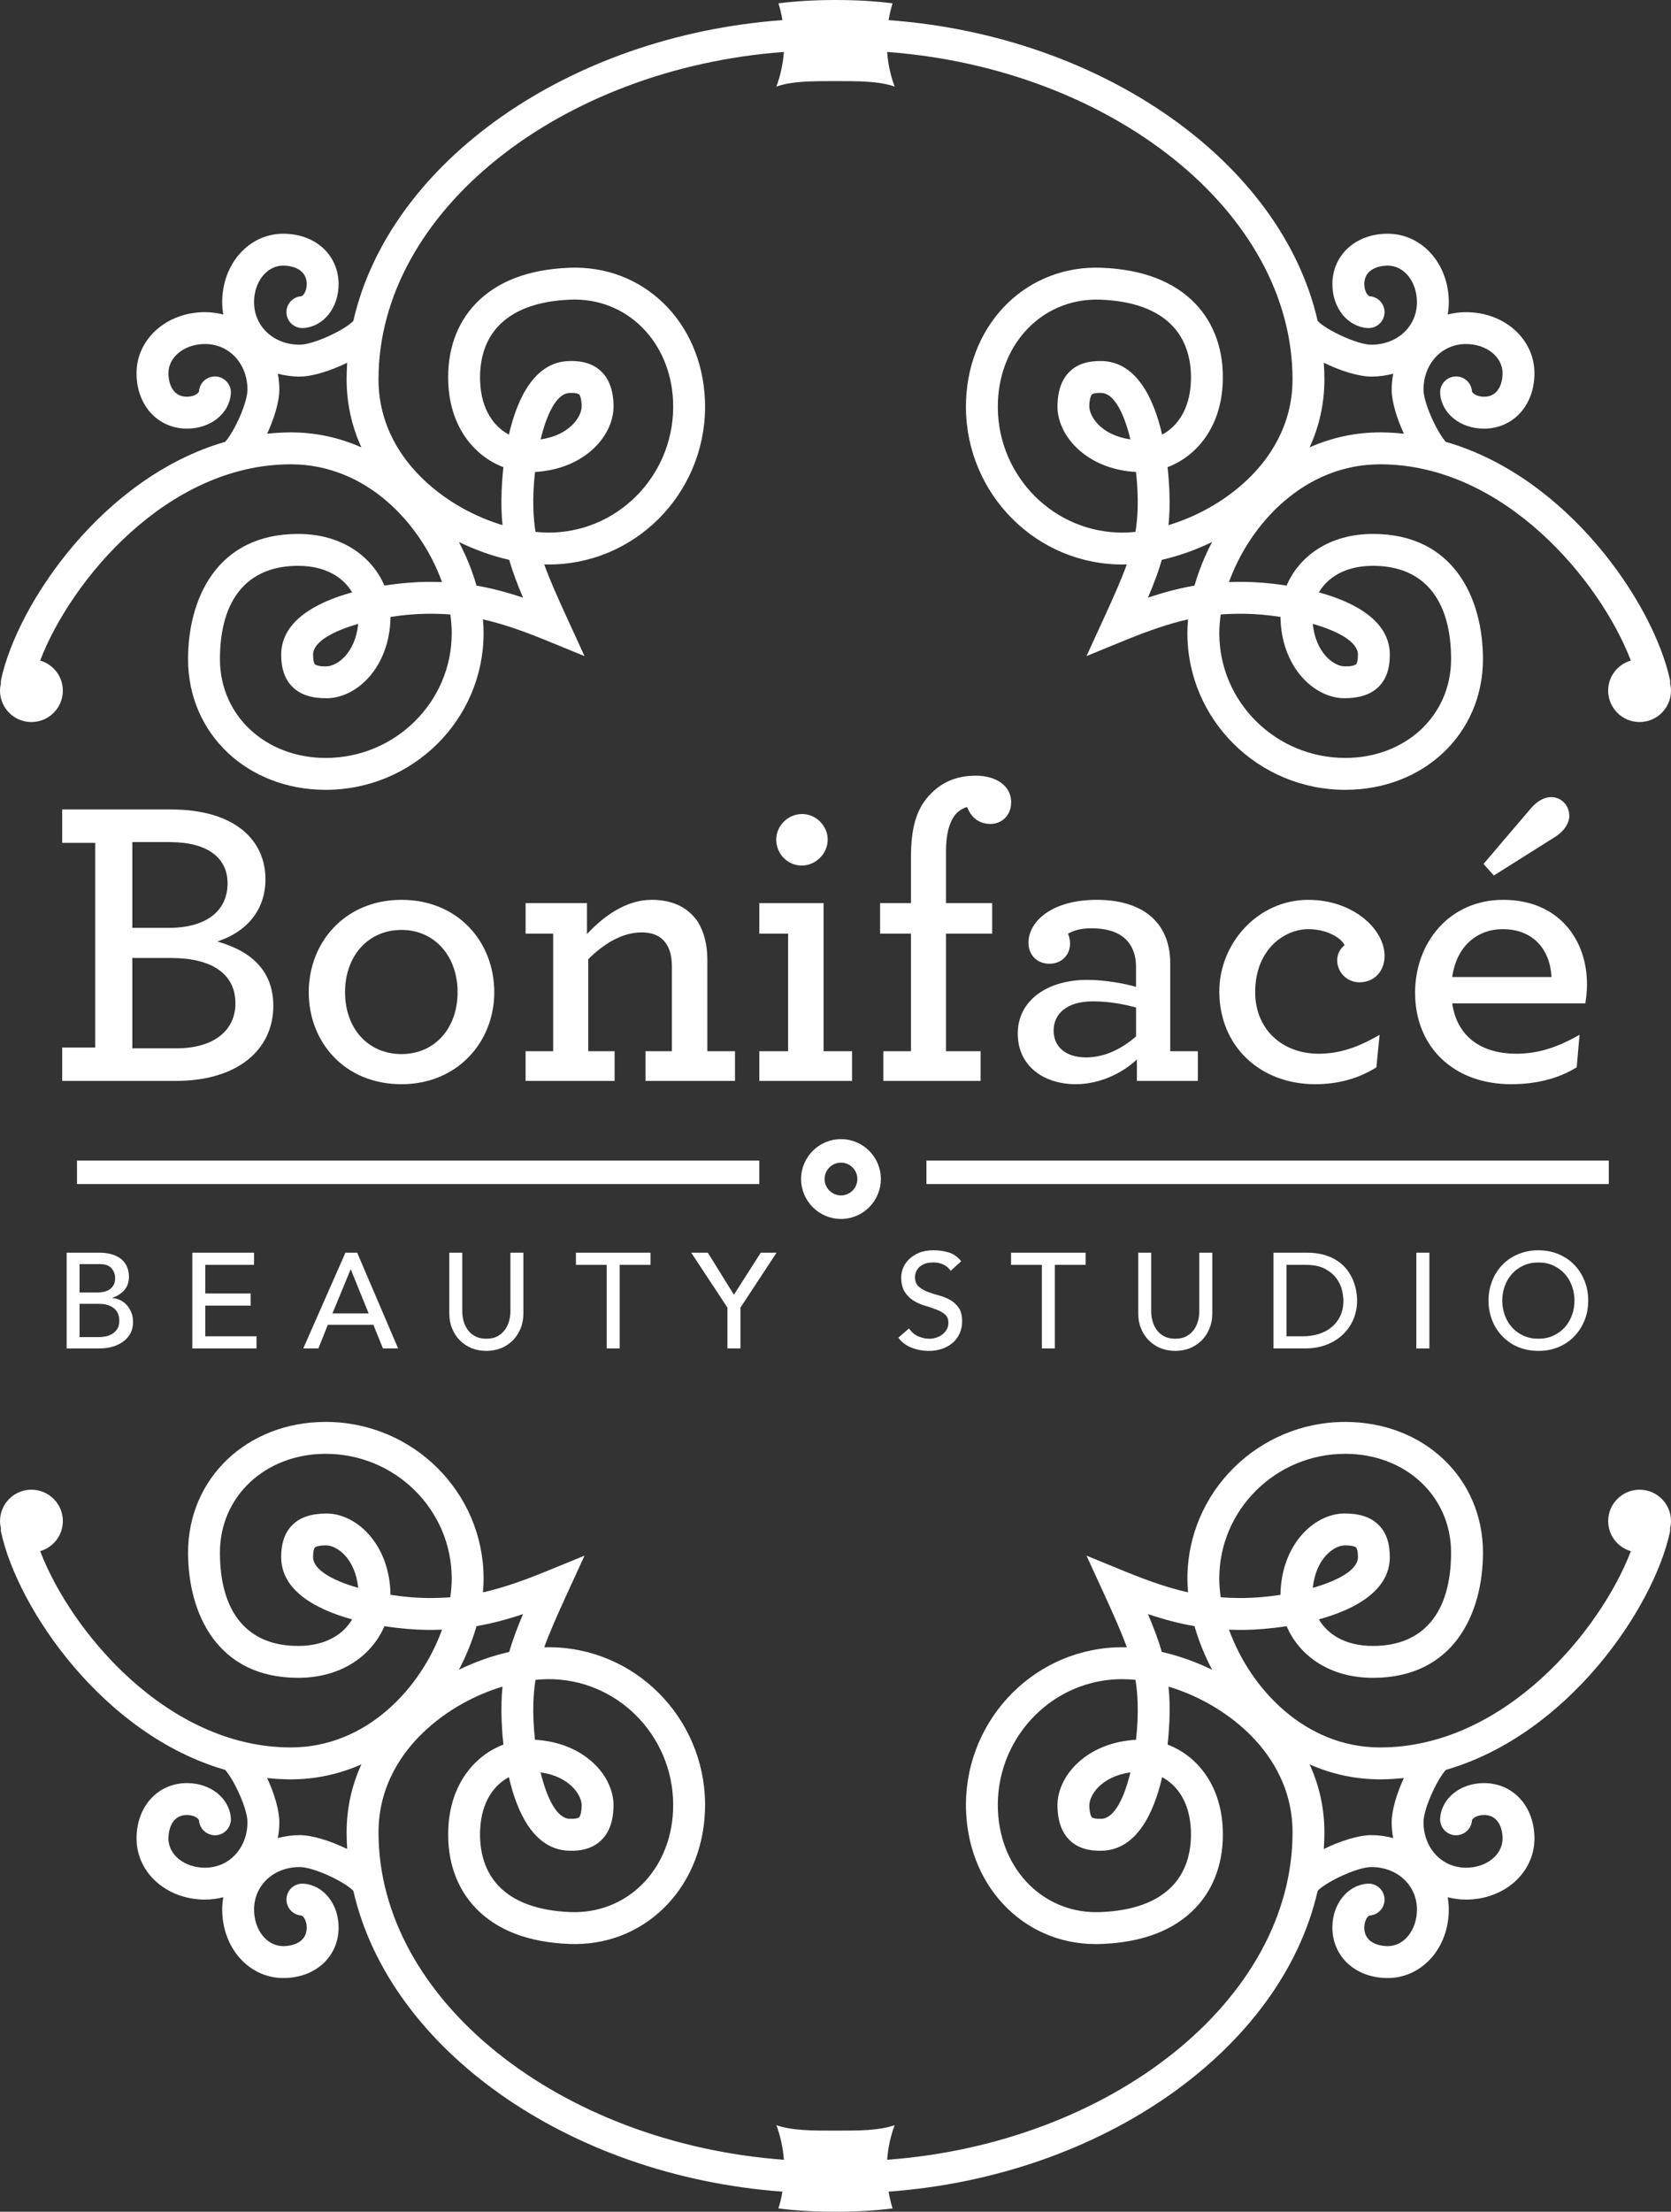 <?xml version="1.0" encoding="utf-8"?>
<!-- Generator: Adobe Illustrator 16.0.0, SVG Export Plug-In . SVG Version: 6.00 Build 0)  -->
<!DOCTYPE svg PUBLIC "-//W3C//DTD SVG 1.1//EN" "http://www.w3.org/Graphics/SVG/1.1/DTD/svg11.dtd">
<svg version="1.1" xmlns="http://www.w3.org/2000/svg" xmlns:xlink="http://www.w3.org/1999/xlink" x="0px" y="0px"
	 width="181.256px" height="239.738px" viewBox="0 0 181.256 239.738" enable-background="new 0 0 181.256 239.738"
	 xml:space="preserve">
<rect x="0" y="0" width="181.256" height="239.738" fill="#333333" stroke="none"/>
<g id="Layer_1">
</g>
<g id="Layer_2">
</g>
<g id="Boniface">
</g>
<g id="PinkF">
</g>
<g id="WhiteF">
</g>
<g id="WhiteLogo">
	<g>
		<path fill="#FFFFFF" d="M177.85,161.474c-1.882,0-3.408,1.525-3.408,3.406c0,1.553,1.042,2.844,2.46,3.258
			c-3.318,8.65-13.755,21.273-27.192,21.273c-8.19,0-14.103-6.407-16.397-12.766c0.556,0.024,1.124,0.027,1.701,0.024
			c1.147-0.013,2.772-0.128,4.548-0.401c1.306,3.055,4.507,5.597,9.37,5.597c8.794,0,11.928-7.015,11.928-13.58
			c0-8.071-6.422-14.158-14.938-14.158c-9.442,0-17.121,7.616-17.121,16.979c0,0.487,0.021,0.989,0.069,1.495
			c-2.043-0.459-4.232-1.201-6.963-2.319l-4.05-1.659l1.825,3.979c1.14,2.487,1.965,4.344,2.545,5.956
			c-0.399-0.012-0.798-0.01-1.188,0.006c-9.353,0.392-16.642,8.385-16.246,17.813c0.354,8.509,6.717,14.712,14.771,14.333
			c4.409-0.181,7.805-1.493,10.102-3.893c2.084-2.18,3.111-5.149,2.967-8.587c-0.203-4.858-2.875-7.954-5.983-9.128
			c0.201-1.786,0.245-3.415,0.212-4.561c-0.019-0.602-0.055-1.173-0.111-1.725c2.916,0.881,6.027,2.504,8.622,4.99
			c2.202,2.114,4.831,5.704,4.831,10.812c0,18.172-19.699,33.691-43.974,35.488c0.1-1.337,0.381-2.601,0.815-3.751
			c-1.707,0.587-3.799,0.592-6.416,0.592c-2.619,0-4.709-0.005-6.414-0.592c0.433,1.15,0.713,2.414,0.814,3.751
			c-24.277-1.797-43.972-17.316-43.972-35.488c0-5.107,2.625-8.697,4.83-10.812c2.595-2.486,5.705-4.109,8.62-4.99
			c-0.055,0.552-0.092,1.123-0.11,1.723c-0.035,1.147,0.011,2.776,0.21,4.562c-3.106,1.176-5.778,4.27-5.981,9.128
			c-0.145,3.438,0.881,6.407,2.966,8.587c2.296,2.399,5.694,3.712,10.103,3.893c8.023,0.358,14.415-5.824,14.77-14.333
			c0.395-9.429-6.894-17.422-16.248-17.813c-0.39-0.016-0.784-0.016-1.183-0.006c0.576-1.612,1.403-3.469,2.544-5.956l1.824-3.979
			l-4.052,1.659c-2.73,1.118-4.92,1.86-6.963,2.319c0.048-0.506,0.068-1.008,0.068-1.495c0-9.362-7.679-16.979-17.118-16.979
			c-8.516,0-14.938,6.087-14.938,14.158c0,6.565,3.134,13.58,11.928,13.58c4.861,0,8.064-2.542,9.369-5.597
			c1.776,0.273,3.401,0.389,4.547,0.401c0.575,0.007,1.147,0,1.703-0.024c-2.297,6.358-8.209,12.766-16.399,12.766
			c-13.436,0-23.875-12.623-27.191-21.273c1.416-0.414,2.46-1.705,2.46-3.258c0-1.881-1.524-3.406-3.41-3.406
			c-1.882,0-3.406,1.525-3.406,3.406c0,0.265,0.037,0.517,0.095,0.762c-0.011,0.148-0.007,0.305,0.029,0.461
			c1.793,8.209,11.029,21.916,24.3,25.742c0.979,1.09,2.418,4.222,2.418,5.655c0,2.82-1.979,4.948-4.605,4.948
			c-2.226,0-3.968-1.392-3.968-3.171c0-0.427,0.096-2.542,2.02-2.542c0.817,0,1.285,0.417,1.298,0.59
			c0.069,0.951,0.884,1.654,1.849,1.604c0.951-0.067,1.669-0.897,1.604-1.849c-0.154-2.168-2.195-3.803-4.75-3.803
			c-3.173,0-5.479,2.523-5.479,5.999c0,3.718,3.262,6.628,7.427,6.628c0.687,0,1.349-0.095,1.982-0.257
			c-0.072,0.435-0.118,0.878-0.118,1.331c0,4.166,2.91,7.429,6.626,7.429c3.478,0,6-2.305,6-5.48c0-2.553-1.635-4.595-3.802-4.748
			c-0.972-0.064-1.78,0.651-1.848,1.604c-0.067,0.953,0.652,1.779,1.604,1.847c0.17,0.014,0.587,0.48,0.587,1.298
			c0,1.925-2.116,2.021-2.542,2.021c-1.774,0-3.169-1.742-3.169-3.969c0-2.625,2.127-4.604,4.946-4.604
			c1.518,0,4.931,1.61,5.824,2.582c3.904,17.138,23.27,30.896,46.54,32.601c-0.104,0.628-0.247,1.238-0.432,1.821
			c1.856,0.232,3.928,0.359,6.191,0.359c2.263,0,4.333-0.127,6.191-0.359c-0.185-0.583-0.325-1.193-0.434-1.821
			c23.272-1.701,42.636-15.463,46.543-32.601c0.894-0.972,4.305-2.582,5.826-2.582c2.818,0,4.943,1.979,4.943,4.604
			c0,2.227-1.393,3.969-3.169,3.969c-0.424,0-2.54-0.096-2.54-2.021c0-0.817,0.417-1.284,0.587-1.298
			c0.955-0.067,1.672-0.894,1.605-1.847c-0.07-0.952-0.894-1.67-1.849-1.604c-2.168,0.153-3.805,2.195-3.805,4.748
			c0,3.176,2.525,5.48,6.001,5.48c3.717,0,6.627-3.263,6.627-7.429c0-0.453-0.048-0.896-0.119-1.331
			c0.633,0.162,1.297,0.257,1.982,0.257c4.167,0,7.427-2.91,7.427-6.628c0-3.476-2.305-5.999-5.477-5.999
			c-2.557,0-4.598,1.635-4.75,3.803c-0.066,0.951,0.652,1.781,1.604,1.849c0.968,0.05,1.779-0.653,1.845-1.604
			c0.013-0.173,0.483-0.59,1.301-0.59c1.921,0,2.02,2.115,2.02,2.542c0,1.779-1.743,3.171-3.97,3.171
			c-2.624,0-4.606-2.128-4.606-4.948c0-1.434,1.439-4.565,2.421-5.655c13.268-3.826,22.505-17.533,24.3-25.742
			c0.036-0.156,0.038-0.312,0.029-0.461c0.057-0.245,0.093-0.497,0.093-0.762C181.256,162.999,179.731,161.474,177.85,161.474z
			 M129.178,198.373c0.071,1.729-0.221,4.179-2.012,6.055c-1.656,1.732-4.264,2.684-7.745,2.828
			c-6.081,0.276-10.9-4.481-11.175-11.021c-0.314-7.527,5.49-13.907,12.938-14.217c0.166-0.006,0.334-0.008,0.508-0.008
			c0.47,0,0.965,0.022,1.477,0.077c0.132,0.813,0.205,1.645,0.235,2.559c0.035,1.206-0.025,2.564-0.181,3.935
			c-5.391,0.297-8.614,3.96-8.52,7.263c0.048,1.649,0.501,2.851,1.384,3.675c0.85,0.791,2.014,1.146,3.539,1.083
			c3.611-0.154,5.501-3.937,6.432-7.972C127.621,193.468,129.046,195.25,129.178,198.373z M122.617,192.112
			c-0.671,2.779-1.743,4.976-3.136,5.033c-0.614,0.02-0.936-0.064-1.036-0.157c-0.115-0.11-0.262-0.5-0.285-1.245
			C118.129,194.619,119.423,192.566,122.617,192.112z M126.025,179.059c-0.373-1.296-0.872-2.616-1.506-4.104
			c1.812,0.609,3.45,1.033,5.051,1.308c0.454,1.591,1.101,3.191,1.908,4.727C129.71,180.128,127.858,179.474,126.025,179.059z
			 M132.257,171.105c0-7.457,6.128-13.521,13.664-13.521c6.546,0,11.479,4.601,11.479,10.7c0,6.528-3.008,10.124-8.47,10.124
			c-3.127,0-4.967-1.352-5.87-2.878c3.993-1.099,7.695-3.145,7.695-6.758c0-1.532-0.4-2.674-1.225-3.491
			c-0.862-0.85-2.087-1.241-3.729-1.231c-3.306,0.044-6.834,3.417-6.906,8.817c-1.36,0.209-2.715,0.33-3.921,0.344
			c-0.887,0.008-1.734-0.014-2.562-0.079C132.312,172.438,132.257,171.76,132.257,171.105z M142.401,172.114
			c0.323-3.213,2.319-4.589,3.444-4.604c0.025-0.003,0.048-0.003,0.075-0.003c0.692,0,1.067,0.126,1.182,0.237
			c0.096,0.093,0.196,0.414,0.196,1.028C147.299,170.164,145.151,171.327,142.401,172.114z M57.853,184.646
			c0.028-0.914,0.103-1.745,0.234-2.559c0.703-0.074,1.372-0.09,1.984-0.069c7.45,0.31,13.254,6.689,12.938,14.217
			c-0.272,6.54-5.053,11.267-11.172,11.021c-3.483-0.145-6.089-1.096-7.746-2.828c-1.794-1.876-2.083-4.326-2.012-6.052
			c0.13-3.126,1.556-4.908,3.119-5.747c0.929,4.035,2.818,7.817,6.433,7.972c1.526,0.075,2.687-0.292,3.536-1.083
			c0.885-0.824,1.336-2.025,1.384-3.675c0.094-3.303-3.129-6.966-8.52-7.263C57.88,187.21,57.816,185.85,57.853,184.646z
			 M58.641,192.112c3.194,0.454,4.488,2.507,4.455,3.631c-0.021,0.745-0.168,1.135-0.285,1.245
			c-0.099,0.093-0.422,0.177-1.036,0.157C60.386,197.088,59.31,194.892,58.641,192.112z M51.688,176.263
			c1.603-0.274,3.236-0.701,5.049-1.308c-0.633,1.487-1.131,2.808-1.504,4.104c-1.835,0.415-3.688,1.069-5.453,1.931
			C50.584,179.454,51.233,177.854,51.688,176.263z M46.28,173.212c-1.205-0.014-2.561-0.135-3.922-0.344
			c-0.071-5.4-3.6-8.773-6.902-8.817c-1.638,0.01-2.869,0.382-3.729,1.231c-0.826,0.817-1.228,1.959-1.228,3.491
			c0,3.613,3.704,5.659,7.695,6.758c-0.903,1.526-2.741,2.878-5.868,2.878c-5.462,0-8.47-3.596-8.47-10.124
			c0-6.1,4.934-10.7,11.479-10.7c7.533,0,13.664,6.063,13.664,13.521c0,0.654-0.055,1.333-0.157,2.027
			C48.016,173.198,47.174,173.223,46.28,173.212z M38.856,172.114c-2.75-0.787-4.897-1.95-4.897-3.341
			c0-0.614,0.101-0.936,0.196-1.028c0.112-0.111,0.487-0.237,1.182-0.237c0.025,0,0.05,0,0.075,0.003
			C36.536,167.525,38.533,168.901,38.856,172.114z M32.504,198.916c-0.829,0-1.62,0.116-2.37,0.321
			c0.11-0.56,0.167-1.139,0.167-1.737c0-1.276-0.548-3.098-1.323-4.773c0.846,0.088,1.699,0.143,2.569,0.143
			c2.668,0,5.25-0.555,7.655-1.625c-1.059,2.306-1.604,4.786-1.604,7.374c0,0.604,0.022,1.205,0.062,1.801
			C35.888,199.549,33.879,198.916,32.504,198.916z M151.123,199.237c-0.751-0.205-1.542-0.321-2.368-0.321
			c-1.378,0-3.385,0.633-5.16,1.503c0.04-0.596,0.065-1.196,0.065-1.801c0-2.588-0.547-5.068-1.606-7.374
			c2.406,1.07,4.989,1.625,7.655,1.625c0.872,0,1.725-0.055,2.571-0.143c-0.775,1.676-1.323,3.497-1.323,4.773
			C150.957,198.099,151.014,198.678,151.123,199.237z"/>
		<path fill="#FFFFFF" d="M3.406,78.265c1.886,0,3.41-1.525,3.41-3.407c0-1.551-1.044-2.845-2.46-3.256
			c3.316-8.653,13.755-21.274,27.191-21.274c8.19,0,14.103,6.408,16.399,12.764c-0.556-0.021-1.124-0.027-1.703-0.021
			c-1.146,0.015-2.771,0.127-4.547,0.402c-1.305-3.059-4.508-5.598-9.369-5.598c-8.794,0-11.928,7.012-11.928,13.576
			c0,8.075,6.422,14.161,14.938,14.161c9.439,0,17.118-7.616,17.118-16.978c0-0.49-0.021-0.991-0.068-1.498
			c2.043,0.459,4.232,1.203,6.963,2.321l4.052,1.66l-1.824-3.981c-1.141-2.486-1.968-4.342-2.544-5.957
			c0.396,0.011,0.793,0.011,1.185-0.005c9.353-0.392,16.641-8.382,16.246-17.814c-0.354-8.507-6.701-14.692-14.77-14.333
			c-4.408,0.182-7.807,1.494-10.103,3.892c-2.085,2.182-3.11,5.152-2.966,8.59c0.203,4.86,2.875,7.954,5.981,9.13
			c-0.199,1.784-0.245,3.412-0.21,4.562c0.018,0.597,0.055,1.168,0.11,1.721c-2.915-0.88-6.025-2.502-8.62-4.99
			c-2.205-2.113-4.83-5.703-4.83-10.811c0-18.173,19.696-33.69,43.973-35.488c-0.103,1.336-0.382,2.602-0.815,3.752
			c1.705-0.589,3.797-0.594,6.414-0.594c2.619,0,4.709,0.005,6.416,0.594c-0.433-1.15-0.716-2.416-0.815-3.752
			c24.276,1.798,43.973,17.315,43.973,35.488c0,5.107-2.629,8.697-4.831,10.811c-2.595,2.488-5.706,4.11-8.622,4.99
			c0.057-0.553,0.093-1.124,0.111-1.721c0.033-1.148-0.011-2.778-0.212-4.562c3.108-1.177,5.78-4.27,5.983-9.13
			c0.145-3.438-0.883-6.408-2.967-8.59c-2.297-2.397-5.693-3.71-10.102-3.892c-8.041-0.353-14.417,5.825-14.771,14.333
			c-0.396,9.433,6.894,17.423,16.248,17.814c0.391,0.016,0.786,0.018,1.186,0.005c-0.58,1.615-1.405,3.471-2.545,5.957l-1.825,3.981
			l4.05-1.66c2.73-1.118,4.92-1.862,6.963-2.321c-0.048,0.507-0.069,1.008-0.069,1.498c0,9.361,7.679,16.978,17.121,16.978
			c8.516,0,14.938-6.086,14.938-14.161c0-6.564-3.133-13.576-11.928-13.576c-4.863,0-8.064,2.539-9.37,5.598
			c-1.775-0.275-3.4-0.388-4.548-0.402c-0.577-0.01-1.146,0-1.701,0.021c2.294-6.355,8.207-12.764,16.397-12.764
			c13.437,0,23.875,12.621,27.192,21.274c-1.418,0.411-2.46,1.705-2.46,3.256c0,1.882,1.526,3.407,3.408,3.407
			c1.881,0,3.406-1.525,3.406-3.407c0-0.263-0.036-0.515-0.093-0.76c0.009-0.151,0.007-0.305-0.029-0.462
			c-1.795-8.207-11.032-21.918-24.3-25.742c-0.981-1.092-2.421-4.224-2.421-5.657c0-2.82,1.982-4.947,4.606-4.947
			c2.227,0,3.97,1.395,3.97,3.171c0,0.426-0.099,2.541-2.02,2.541c-0.818,0-1.288-0.417-1.301-0.59
			c-0.066-0.951-0.878-1.662-1.845-1.604c-0.952,0.072-1.67,0.897-1.604,1.85c0.152,2.167,2.193,3.804,4.75,3.804
			c3.171,0,5.477-2.525,5.477-6c0-3.716-3.26-6.626-7.427-6.626c-0.686,0-1.349,0.093-1.982,0.255
			c0.071-0.436,0.119-0.879,0.119-1.331c0-4.166-2.91-7.425-6.627-7.425c-3.476,0-6.001,2.303-6.001,5.476
			c0,2.558,1.637,4.596,3.805,4.748c0.955,0.062,1.778-0.651,1.849-1.603c0.066-0.951-0.65-1.78-1.605-1.844
			c-0.17-0.014-0.587-0.484-0.587-1.302c0-1.921,2.116-2.019,2.54-2.019c1.776,0,3.169,1.74,3.169,3.968
			c0,2.624-2.125,4.605-4.943,4.605c-1.521,0-4.933-1.61-5.826-2.581c-3.903-17.138-23.271-30.898-46.542-32.601
			c0.107-0.629,0.25-1.241,0.433-1.821C94.964,0.125,92.891,0,90.628,0c-2.264,0-4.333,0.125-6.191,0.36
			c0.187,0.58,0.327,1.192,0.435,1.821C61.598,3.884,42.235,17.645,38.328,34.782c-0.894,0.971-4.307,2.581-5.824,2.581
			c-2.819,0-4.946-1.981-4.946-4.605c0-2.228,1.395-3.968,3.169-3.968c0.426,0,2.542,0.098,2.542,2.019
			c0,0.817-0.417,1.288-0.587,1.302c-0.953,0.063-1.672,0.893-1.604,1.844s0.876,1.662,1.848,1.603
			c2.167-0.152,3.802-2.19,3.802-4.748c0-3.173-2.522-5.476-6-5.476c-3.716,0-6.626,3.259-6.626,7.425
			c0,0.452,0.046,0.896,0.118,1.331c-0.634-0.162-1.296-0.255-1.982-0.255c-4.165,0-7.427,2.91-7.427,6.626c0,3.475,2.306,6,5.479,6
			c2.555,0,4.596-1.637,4.75-3.804c0.065-0.952-0.652-1.777-1.604-1.85c-0.963-0.054-1.779,0.653-1.849,1.604
			c-0.013,0.173-0.481,0.59-1.298,0.59c-1.924,0-2.02-2.115-2.02-2.541c0-1.776,1.742-3.171,3.968-3.171
			c2.626,0,4.605,2.127,4.605,4.947c0,1.434-1.438,4.565-2.418,5.657c-13.271,3.824-22.507,17.535-24.3,25.742
			c-0.036,0.157-0.04,0.311-0.029,0.462C0.037,74.343,0,74.595,0,74.857C0,76.739,1.524,78.265,3.406,78.265z M52.08,41.365
			c-0.071-1.728,0.218-4.181,2.012-6.056c1.657-1.73,4.263-2.685,7.746-2.828c6.094-0.263,10.899,4.485,11.172,11.021
			c0.315,7.527-5.488,13.905-12.938,14.217c-0.615,0.027-1.281,0.005-1.984-0.067c-0.132-0.812-0.206-1.646-0.234-2.559
			c-0.036-1.205,0.027-2.564,0.18-3.935c5.391-0.296,8.614-3.961,8.52-7.264c-0.048-1.648-0.499-2.852-1.384-3.677
			c-0.85-0.79-2.024-1.146-3.538-1.08c-3.612,0.152-5.502,3.938-6.431,7.972C53.636,46.271,52.21,44.488,52.08,41.365z
			 M58.641,47.628c0.669-2.78,1.743-4.979,3.134-5.035c0.071,0,0.139-0.005,0.205-0.005c0.481,0,0.743,0.08,0.832,0.161
			c0.117,0.109,0.264,0.501,0.285,1.244C63.129,45.117,61.835,47.17,58.641,47.628z M55.232,60.683
			c0.373,1.296,0.871,2.613,1.504,4.1c-1.812-0.605-3.446-1.031-5.049-1.307c-0.454-1.593-1.104-3.193-1.908-4.728
			C51.548,59.608,53.397,60.265,55.232,60.683z M49.001,68.634c0,7.454-6.131,13.521-13.664,13.521
			c-6.546,0-11.479-4.604-11.479-10.704c0-6.524,3.008-10.119,8.47-10.119c3.127,0,4.965,1.351,5.868,2.877
			c-3.991,1.096-7.695,3.145-7.695,6.758c0,1.532,0.401,2.671,1.228,3.489c0.859,0.851,2.046,1.233,3.729,1.23
			c3.303-0.04,6.831-3.417,6.902-8.815c1.361-0.211,2.717-0.329,3.922-0.342c0.886-0.012,1.732,0.013,2.563,0.076
			C48.946,67.301,49.001,67.979,49.001,68.634z M38.856,67.625c-0.323,3.213-2.32,4.589-3.444,4.604
			c-0.723,0.024-1.141-0.12-1.257-0.232c-0.096-0.098-0.196-0.415-0.196-1.03C33.959,69.575,36.106,68.411,38.856,67.625z
			 M123.404,55.095c-0.03,0.912-0.104,1.745-0.235,2.557c-0.702,0.072-1.37,0.095-1.984,0.067
			c-7.448-0.312-13.253-6.689-12.938-14.217c0.269-6.37,4.832-11.029,10.705-11.029c0.155,0,0.312,0.001,0.47,0.009
			c3.481,0.144,6.089,1.098,7.745,2.828c1.791,1.875,2.083,4.328,2.012,6.056c-0.132,3.123-1.557,4.905-3.119,5.744
			c-0.931-4.034-2.82-7.819-6.432-7.972c-1.517-0.062-2.689,0.29-3.539,1.08c-0.883,0.825-1.336,2.028-1.384,3.677
			c-0.095,3.303,3.129,6.968,8.52,7.264C123.379,52.528,123.439,53.888,123.404,55.095z M122.617,47.628
			c-3.194-0.458-4.488-2.511-4.457-3.635c0.023-0.743,0.17-1.135,0.285-1.244c0.088-0.081,0.351-0.161,0.833-0.161
			c0.062,0,0.132,0.005,0.203,0.005C120.872,42.648,121.946,44.848,122.617,47.628z M129.57,63.476
			c-1.601,0.275-3.239,0.702-5.051,1.307c0.634-1.486,1.133-2.804,1.506-4.1c1.833-0.418,3.688-1.074,5.453-1.935
			C130.671,60.282,130.024,61.883,129.57,63.476z M134.975,66.528c1.206,0.013,2.562,0.131,3.921,0.342
			c0.072,5.398,3.6,8.775,6.906,8.815c1.623-0.003,2.867-0.38,3.729-1.23c0.825-0.818,1.225-1.957,1.225-3.489
			c0-3.613-3.702-5.662-7.695-6.758c0.903-1.526,2.743-2.877,5.87-2.877c5.462,0,8.47,3.595,8.47,10.119
			c0,6.101-4.934,10.704-11.479,10.704c-7.536,0-13.664-6.066-13.664-13.521c0-0.654,0.055-1.333,0.155-2.029
			C133.242,66.541,134.084,66.521,134.975,66.528z M142.401,67.625c2.75,0.786,4.897,1.95,4.897,3.341
			c0,0.615-0.101,0.933-0.196,1.03c-0.118,0.112-0.512,0.255-1.257,0.232C144.721,72.214,142.725,70.838,142.401,67.625z
			 M148.755,40.821c0.826,0,1.617-0.115,2.368-0.317c-0.109,0.557-0.166,1.136-0.166,1.732c0,1.276,0.548,3.103,1.323,4.773
			c-0.847-0.087-1.699-0.143-2.571-0.143c-2.666,0-5.249,0.56-7.655,1.625c1.06-2.304,1.606-4.783,1.606-7.372
			c0-0.605-0.025-1.207-0.065-1.802C145.37,40.188,147.377,40.821,148.755,40.821z M30.134,40.504
			c0.75,0.202,1.541,0.317,2.37,0.317c1.375,0,3.384-0.634,5.156-1.503c-0.04,0.595-0.062,1.196-0.062,1.802
			c0,2.589,0.546,5.068,1.604,7.372c-2.405-1.065-4.987-1.625-7.655-1.625c-0.87,0-1.724,0.056-2.569,0.143
			c0.775-1.671,1.323-3.497,1.323-4.773C30.301,41.64,30.244,41.061,30.134,40.504z"/>
		<path fill="#FFFFFF" d="M6.747,113.543v3.622h12.302c6.749,0,10.597-3.396,10.597-8.138c0-3.715-2.28-5.903-6.076-6.975
			c3.035-0.985,5.225-3.266,5.225-6.756c0-4.11-3.174-7.557-10.281-7.557H6.747v3.626h3.583v22.177H6.747z M14.354,91.278h4.068
			c4.026,0,6.262,1.655,6.262,4.466c0,2.906-2.191,4.83-6.392,4.83h-3.938V91.278z M14.354,103.84h4.204
			c4.379,0,6.978,1.695,6.978,4.916c0,3-2.418,4.876-6.396,4.876h-4.785V103.84z"/>
		<path fill="#FFFFFF" d="M53.615,107.55c0-5.45-3.937-10.014-10.065-10.014c-6.122,0-10.059,4.606-10.059,10.014
			c0,5.412,3.893,9.971,10.059,9.971C49.635,117.521,53.615,112.92,53.615,107.55z M37.428,107.55c0-3.93,2.503-6.752,6.122-6.752
			c3.578,0,6.085,2.822,6.085,6.752c0,3.935-2.507,6.705-6.085,6.705C39.931,114.255,37.428,111.484,37.428,107.55z"/>
		<path fill="#FFFFFF" d="M57.01,113.946v3.219h9.657v-3.219h-2.86v-9.971c1.654-1.656,3.671-2.908,5.77-2.908
			c1.385,0,2.328,0.494,2.859,1.521c0.314,0.58,0.446,1.341,0.446,2.279v9.078h-2.863v3.219h9.707v-3.219h-2.999v-9.93
			c0-1.604-0.354-2.949-0.982-4.018c-0.987-1.521-2.636-2.463-5.05-2.463c-2.769,0-5.185,1.746-7.024,3.711v-3.354h-6.66v3.306
			h2.992v12.747H57.01z"/>
		<path fill="#FFFFFF" d="M89.782,91.009c0-1.521-1.298-2.775-2.774-2.775c-1.521,0-2.809,1.255-2.809,2.775
			c0,1.562,1.246,2.813,2.769,2.813C88.436,93.822,89.782,92.571,89.782,91.009z"/>
		<polygon fill="#FFFFFF" points="92.421,113.946 89.336,113.946 89.336,97.894 82.364,97.894 82.364,101.199 85.487,101.199 
			85.487,113.946 82.364,113.946 82.364,117.165 92.421,117.165 		"/>
		<path fill="#FFFFFF" d="M95.816,113.946v3.219h10.555v-3.219h-3.755v-12.747h5.005v-3.306h-5.005V92.26
			c0-1.875,0.354-3.089,0.976-3.933c0.363-0.411,0.81-0.714,1.309-0.854c0.396,1.029,1.2,1.835,2.536,1.835
			c1.212,0,2.244-0.894,2.244-2.369c0-1.745-1.606-2.861-3.847-2.861c-2.012,0-3.576,0.672-4.784,1.875
			c-1.659,1.612-2.236,3.755-2.236,7.021v4.92h-3.349v3.306h3.349v12.747H95.816z"/>
		<path fill="#FFFFFF" d="M117.953,106.212c-4.43,0-7.557,2.283-7.557,5.814c0,3.486,2.769,5.494,6.3,5.494
			c2.597,0,5.057-1.203,6.624-2.68v2.324h6.614v-3.219h-2.999v-9.566c0-1.753-0.488-3.269-1.471-4.424
			c-1.3-1.525-3.487-2.42-6.486-2.42c-4.921,0-7.419,2.369-7.419,4.648c0,1.346,0.938,2.281,2.28,2.281
			c1.294,0,2.233-0.936,2.233-2.193c0-0.357-0.09-0.759-0.223-1.073c0.579-0.308,1.292-0.577,2.507-0.577
			c1.873,0,3.216,0.489,4.024,1.478c0.535,0.667,0.846,1.561,0.846,2.679v2.195C122.202,106.658,119.962,106.212,117.953,106.212z
			 M123.228,112.338c-1.475,1.294-3.354,2.278-5.407,2.278c-2.237,0-3.533-1.162-3.533-2.907c0-1.875,1.516-3.169,4.245-3.169
			c1.744,0,3.399,0.312,4.695,0.667V112.338z"/>
		<path fill="#FFFFFF" d="M145.048,104.064c0,1.431,1.161,2.412,2.415,2.412c1.564,0,2.723-1.164,2.723-2.856
			c0-2.955-3.481-6.084-8.266-6.084c-5.504,0-9.659,4.736-9.659,9.924c0,5.954,4.426,10.061,10.416,10.061
			c2.371,0,4.647-0.579,6.623-1.832l0.347-3.525c-2.36,1.38-4.378,2.053-6.608,2.053c-3.985,0-6.888-2.685-6.888-6.666
			c0-4.646,3.17-6.836,5.769-6.836c1.881,0,3.492,0.848,3.932,1.741C145.361,102.814,145.048,103.437,145.048,104.064z"/>
		<path fill="#FFFFFF" d="M170.224,88.458c0-1.206-0.896-2.056-1.97-2.056c-0.761,0-1.521,0.447-2.15,1.163l-5.185,6.08l1.12,1.252
			l6.75-4.248C169.727,90.024,170.224,89.171,170.224,88.458z"/>
		<path fill="#FFFFFF" d="M153.497,107.602c0,5.901,4.203,9.919,10.417,9.919c2.641,0,5.097-0.579,7.112-1.832l0.313-3.525
			c-2.28,1.291-4.381,2.053-6.846,2.053c-3.748,0-6.432-1.786-6.971-5.46h14.445c0.09-0.579,0.178-1.331,0.178-2.053
			c0-4.918-3.134-9.167-9.084-9.167C157.207,97.536,153.497,102.185,153.497,107.602z M162.977,100.714
			c3.265,0,5.141,2.101,5.319,5.188h-10.774C158.012,102.412,160.385,100.714,162.977,100.714z"/>
		<path fill="#FFFFFF" d="M12.205,145.972c0.441-0.123,0.83-0.314,1.16-0.555c0.335-0.246,0.597-0.546,0.788-0.902
			c0.19-0.357,0.28-0.768,0.28-1.233c0-0.357-0.055-0.68-0.174-0.984c-0.117-0.304-0.272-0.569-0.479-0.799
			c-0.197-0.231-0.433-0.417-0.707-0.559c-0.274-0.135-0.566-0.22-0.879-0.243v-0.032c0.53-0.169,0.96-0.448,1.292-0.823
			c0.329-0.377,0.501-0.863,0.501-1.456c0-0.441-0.088-0.825-0.245-1.155c-0.159-0.322-0.384-0.595-0.659-0.809
			c-0.284-0.205-0.614-0.365-0.996-0.472c-0.39-0.108-0.808-0.167-1.254-0.167H7.23v10.38h3.559
			C11.295,146.162,11.764,146.104,12.205,145.972z M8.629,137.021h2.221c0.566,0,0.981,0.146,1.241,0.451
			c0.267,0.303,0.397,0.664,0.397,1.07c0,0.28-0.049,0.524-0.151,0.72c-0.108,0.191-0.246,0.359-0.417,0.483
			c-0.177,0.126-0.385,0.216-0.617,0.271c-0.24,0.053-0.489,0.083-0.753,0.083H8.629V137.021z M8.629,144.934v-3.607h2.087
			c0.684,0,1.225,0.155,1.621,0.464c0.407,0.311,0.604,0.765,0.604,1.386c0,0.369-0.077,0.669-0.236,0.896
			c-0.156,0.225-0.342,0.404-0.566,0.534c-0.229,0.132-0.47,0.213-0.729,0.26c-0.259,0.045-0.495,0.067-0.709,0.067H8.629z"/>
		<polygon fill="#FFFFFF" points="27.558,137.103 27.558,135.782 20.86,135.782 20.86,146.162 27.822,146.162 27.822,144.846 
			22.266,144.846 22.266,141.522 27.19,141.522 27.19,140.202 22.266,140.202 22.266,137.103 		"/>
		<path fill="#FFFFFF" d="M32.894,146.162h1.643l1.023-2.562h4.94l1.039,2.562h1.645l-4.44-10.38h-1.275L32.894,146.162z
			 M38.055,137.609l1.934,4.758h-3.928l1.963-4.758H38.055z"/>
		<path fill="#FFFFFF" d="M48.737,135.782v6.585c0,0.608,0.103,1.16,0.311,1.647c0.203,0.497,0.485,0.926,0.847,1.288
			c0.358,0.354,0.784,0.639,1.272,0.836c0.489,0.19,1.022,0.29,1.591,0.29c0.562,0,1.095-0.1,1.583-0.29
			c0.488-0.197,0.908-0.481,1.271-0.836c0.362-0.362,0.644-0.791,0.85-1.288c0.205-0.487,0.312-1.039,0.312-1.647v-6.585h-1.41
			v6.363c0,0.328-0.044,0.661-0.132,1.008c-0.086,0.344-0.237,0.67-0.444,0.963c-0.208,0.29-0.475,0.525-0.802,0.717
			c-0.331,0.183-0.742,0.275-1.229,0.275c-0.489,0-0.906-0.093-1.231-0.275c-0.337-0.191-0.608-0.427-0.81-0.717
			c-0.203-0.293-0.353-0.619-0.442-0.963c-0.093-0.347-0.131-0.68-0.131-1.008v-6.363H48.737z"/>
		<polygon fill="#FFFFFF" points="67.219,146.162 67.219,137.103 70.564,137.103 70.564,135.782 62.471,135.782 62.471,137.103 
			65.81,137.103 65.81,146.162 		"/>
		<polygon fill="#FFFFFF" points="80.315,146.162 80.315,141.741 84.234,135.782 82.521,135.782 79.608,140.343 76.779,135.782 
			74.979,135.782 78.908,141.741 78.908,146.162 		"/>
		<path fill="#FFFFFF" d="M102.19,144.669c-0.203,0.149-0.426,0.259-0.666,0.33c-0.244,0.079-0.483,0.109-0.725,0.109
			c-0.417,0-0.822-0.093-1.223-0.27c-0.392-0.18-0.715-0.46-0.971-0.847l-1.16,1.003c0.354,0.484,0.826,0.845,1.425,1.082
			c0.591,0.236,1.225,0.352,1.891,0.352c0.498,0,0.964-0.072,1.404-0.22c0.438-0.149,0.821-0.356,1.146-0.627
			c0.321-0.279,0.582-0.608,0.768-1.011c0.193-0.407,0.285-0.854,0.285-1.351c0-0.629-0.126-1.118-0.377-1.474
			c-0.256-0.358-0.57-0.644-0.948-0.855c-0.377-0.207-0.786-0.371-1.232-0.487c-0.445-0.114-0.854-0.246-1.231-0.395
			c-0.374-0.147-0.688-0.339-0.944-0.571c-0.256-0.236-0.379-0.576-0.379-1.011c0-0.157,0.031-0.334,0.096-0.517
			c0.059-0.185,0.172-0.357,0.327-0.52c0.157-0.162,0.359-0.289,0.621-0.396c0.258-0.101,0.587-0.15,0.977-0.15
			c0.408,0,0.774,0.082,1.098,0.245c0.323,0.165,0.572,0.39,0.749,0.661l1.143-1.039c-0.392-0.481-0.845-0.799-1.36-0.957
			c-0.519-0.15-1.062-0.232-1.629-0.232c-0.624,0-1.161,0.094-1.61,0.286c-0.438,0.192-0.801,0.425-1.082,0.71
			c-0.285,0.287-0.494,0.602-0.629,0.94c-0.133,0.342-0.199,0.664-0.199,0.969c0,0.669,0.13,1.21,0.382,1.603
			c0.247,0.4,0.572,0.711,0.945,0.946c0.38,0.235,0.787,0.417,1.231,0.549c0.445,0.135,0.858,0.271,1.229,0.412
			c0.382,0.145,0.696,0.312,0.945,0.529c0.26,0.208,0.386,0.512,0.386,0.911c0,0.287-0.062,0.534-0.19,0.746
			C102.554,144.345,102.388,144.523,102.19,144.669z"/>
		<polygon fill="#FFFFFF" points="114.423,146.162 114.423,137.103 117.762,137.103 117.762,135.782 109.67,135.782 109.67,137.103 
			113.013,137.103 113.013,146.162 		"/>
		<path fill="#FFFFFF" d="M123.464,135.782v6.585c0,0.608,0.104,1.16,0.313,1.647c0.201,0.497,0.486,0.926,0.849,1.288
			c0.359,0.354,0.785,0.639,1.271,0.836c0.493,0.19,1.02,0.29,1.582,0.29c0.573,0,1.096-0.1,1.587-0.29
			c0.484-0.197,0.914-0.481,1.273-0.836c0.365-0.362,0.649-0.791,0.847-1.288c0.206-0.487,0.313-1.039,0.313-1.647v-6.585h-1.41
			v6.363c0,0.328-0.038,0.661-0.132,1.008c-0.086,0.344-0.229,0.67-0.44,0.963c-0.201,0.29-0.476,0.525-0.808,0.717
			c-0.329,0.183-0.74,0.275-1.231,0.275c-0.487,0-0.893-0.093-1.231-0.275c-0.334-0.191-0.6-0.427-0.801-0.717
			c-0.208-0.293-0.357-0.619-0.439-0.963c-0.096-0.347-0.134-0.68-0.134-1.008v-6.363H123.464z"/>
		<path fill="#FFFFFF" d="M146.138,137.663c-0.269-0.363-0.61-0.682-1.016-0.956c-0.402-0.286-0.883-0.507-1.435-0.671
			c-0.55-0.165-1.193-0.254-1.928-0.254h-3.62v10.38h3.382c0.932,0,1.745-0.146,2.461-0.438c0.706-0.289,1.305-0.682,1.778-1.165
			c0.476-0.484,0.843-1.032,1.085-1.651c0.245-0.623,0.362-1.271,0.362-1.932c0-0.324-0.031-0.674-0.099-1.056
			c-0.067-0.383-0.182-0.762-0.338-1.15C146.615,138.396,146.405,138.023,146.138,137.663z M145.367,142.671
			c-0.234,0.482-0.553,0.884-0.956,1.207c-0.398,0.326-0.866,0.566-1.396,0.729c-0.538,0.157-1.1,0.239-1.697,0.239h-1.771v-7.743
			h2.112c0.835,0,1.522,0.146,2.049,0.419c0.528,0.279,0.946,0.624,1.236,1.021c0.302,0.402,0.505,0.819,0.614,1.264
			c0.104,0.449,0.161,0.837,0.161,1.171C145.72,141.62,145.599,142.187,145.367,142.671z"/>
		<rect x="153.631" y="135.782" fill="#FFFFFF" width="1.416" height="10.38"/>
		<path fill="#FFFFFF" d="M169.059,135.944c-0.671-0.28-1.395-0.422-2.189-0.422c-0.794,0-1.521,0.142-2.187,0.422
			c-0.665,0.274-1.232,0.658-1.706,1.146c-0.474,0.493-0.851,1.067-1.111,1.732c-0.264,0.664-0.407,1.385-0.407,2.154
			c0,0.773,0.143,1.49,0.407,2.156c0.261,0.664,0.638,1.236,1.111,1.721c0.474,0.494,1.041,0.886,1.706,1.158
			c0.667,0.277,1.393,0.417,2.187,0.417c0.795,0,1.518-0.14,2.189-0.417c0.655-0.272,1.23-0.664,1.701-1.158
			c0.476-0.484,0.843-1.057,1.114-1.721c0.271-0.666,0.403-1.383,0.403-2.156c0-0.77-0.132-1.49-0.403-2.154
			c-0.271-0.665-0.638-1.239-1.114-1.732C170.289,136.603,169.714,136.219,169.059,135.944z M170.502,142.582
			c-0.185,0.506-0.444,0.938-0.788,1.312c-0.344,0.375-0.751,0.665-1.229,0.889c-0.48,0.216-1.019,0.325-1.615,0.325
			c-0.598,0-1.135-0.109-1.613-0.325c-0.482-0.224-0.887-0.514-1.231-0.889c-0.341-0.374-0.602-0.807-0.788-1.312
			c-0.191-0.5-0.286-1.039-0.286-1.605c0-0.564,0.095-1.104,0.286-1.605c0.186-0.505,0.447-0.943,0.788-1.313
			c0.345-0.374,0.75-0.666,1.231-0.888c0.478-0.221,1.015-0.325,1.613-0.325c0.596,0,1.135,0.104,1.615,0.325
			c0.478,0.222,0.885,0.514,1.229,0.888c0.344,0.37,0.604,0.809,0.788,1.313c0.187,0.502,0.286,1.041,0.286,1.605
			C170.788,141.543,170.689,142.082,170.502,142.582z"/>
		<path fill="#FFFFFF" d="M91.226,132.126c2.383,0,4.322-1.943,4.322-4.331s-1.939-4.32-4.322-4.32c-2.387,0-4.33,1.933-4.33,4.32
			S88.839,132.126,91.226,132.126z M91.226,126.021c0.974,0,1.774,0.796,1.774,1.774c0,0.981-0.801,1.78-1.774,1.78
			c-0.981,0-1.781-0.799-1.781-1.78C89.444,126.816,90.244,126.021,91.226,126.021z"/>
		<rect x="8.353" y="125.796" fill="#FFFFFF" width="74.012" height="2.546"/>
		<rect x="100.492" y="125.796" fill="#FFFFFF" width="74.016" height="2.546"/>
	</g>
</g>
</svg>
